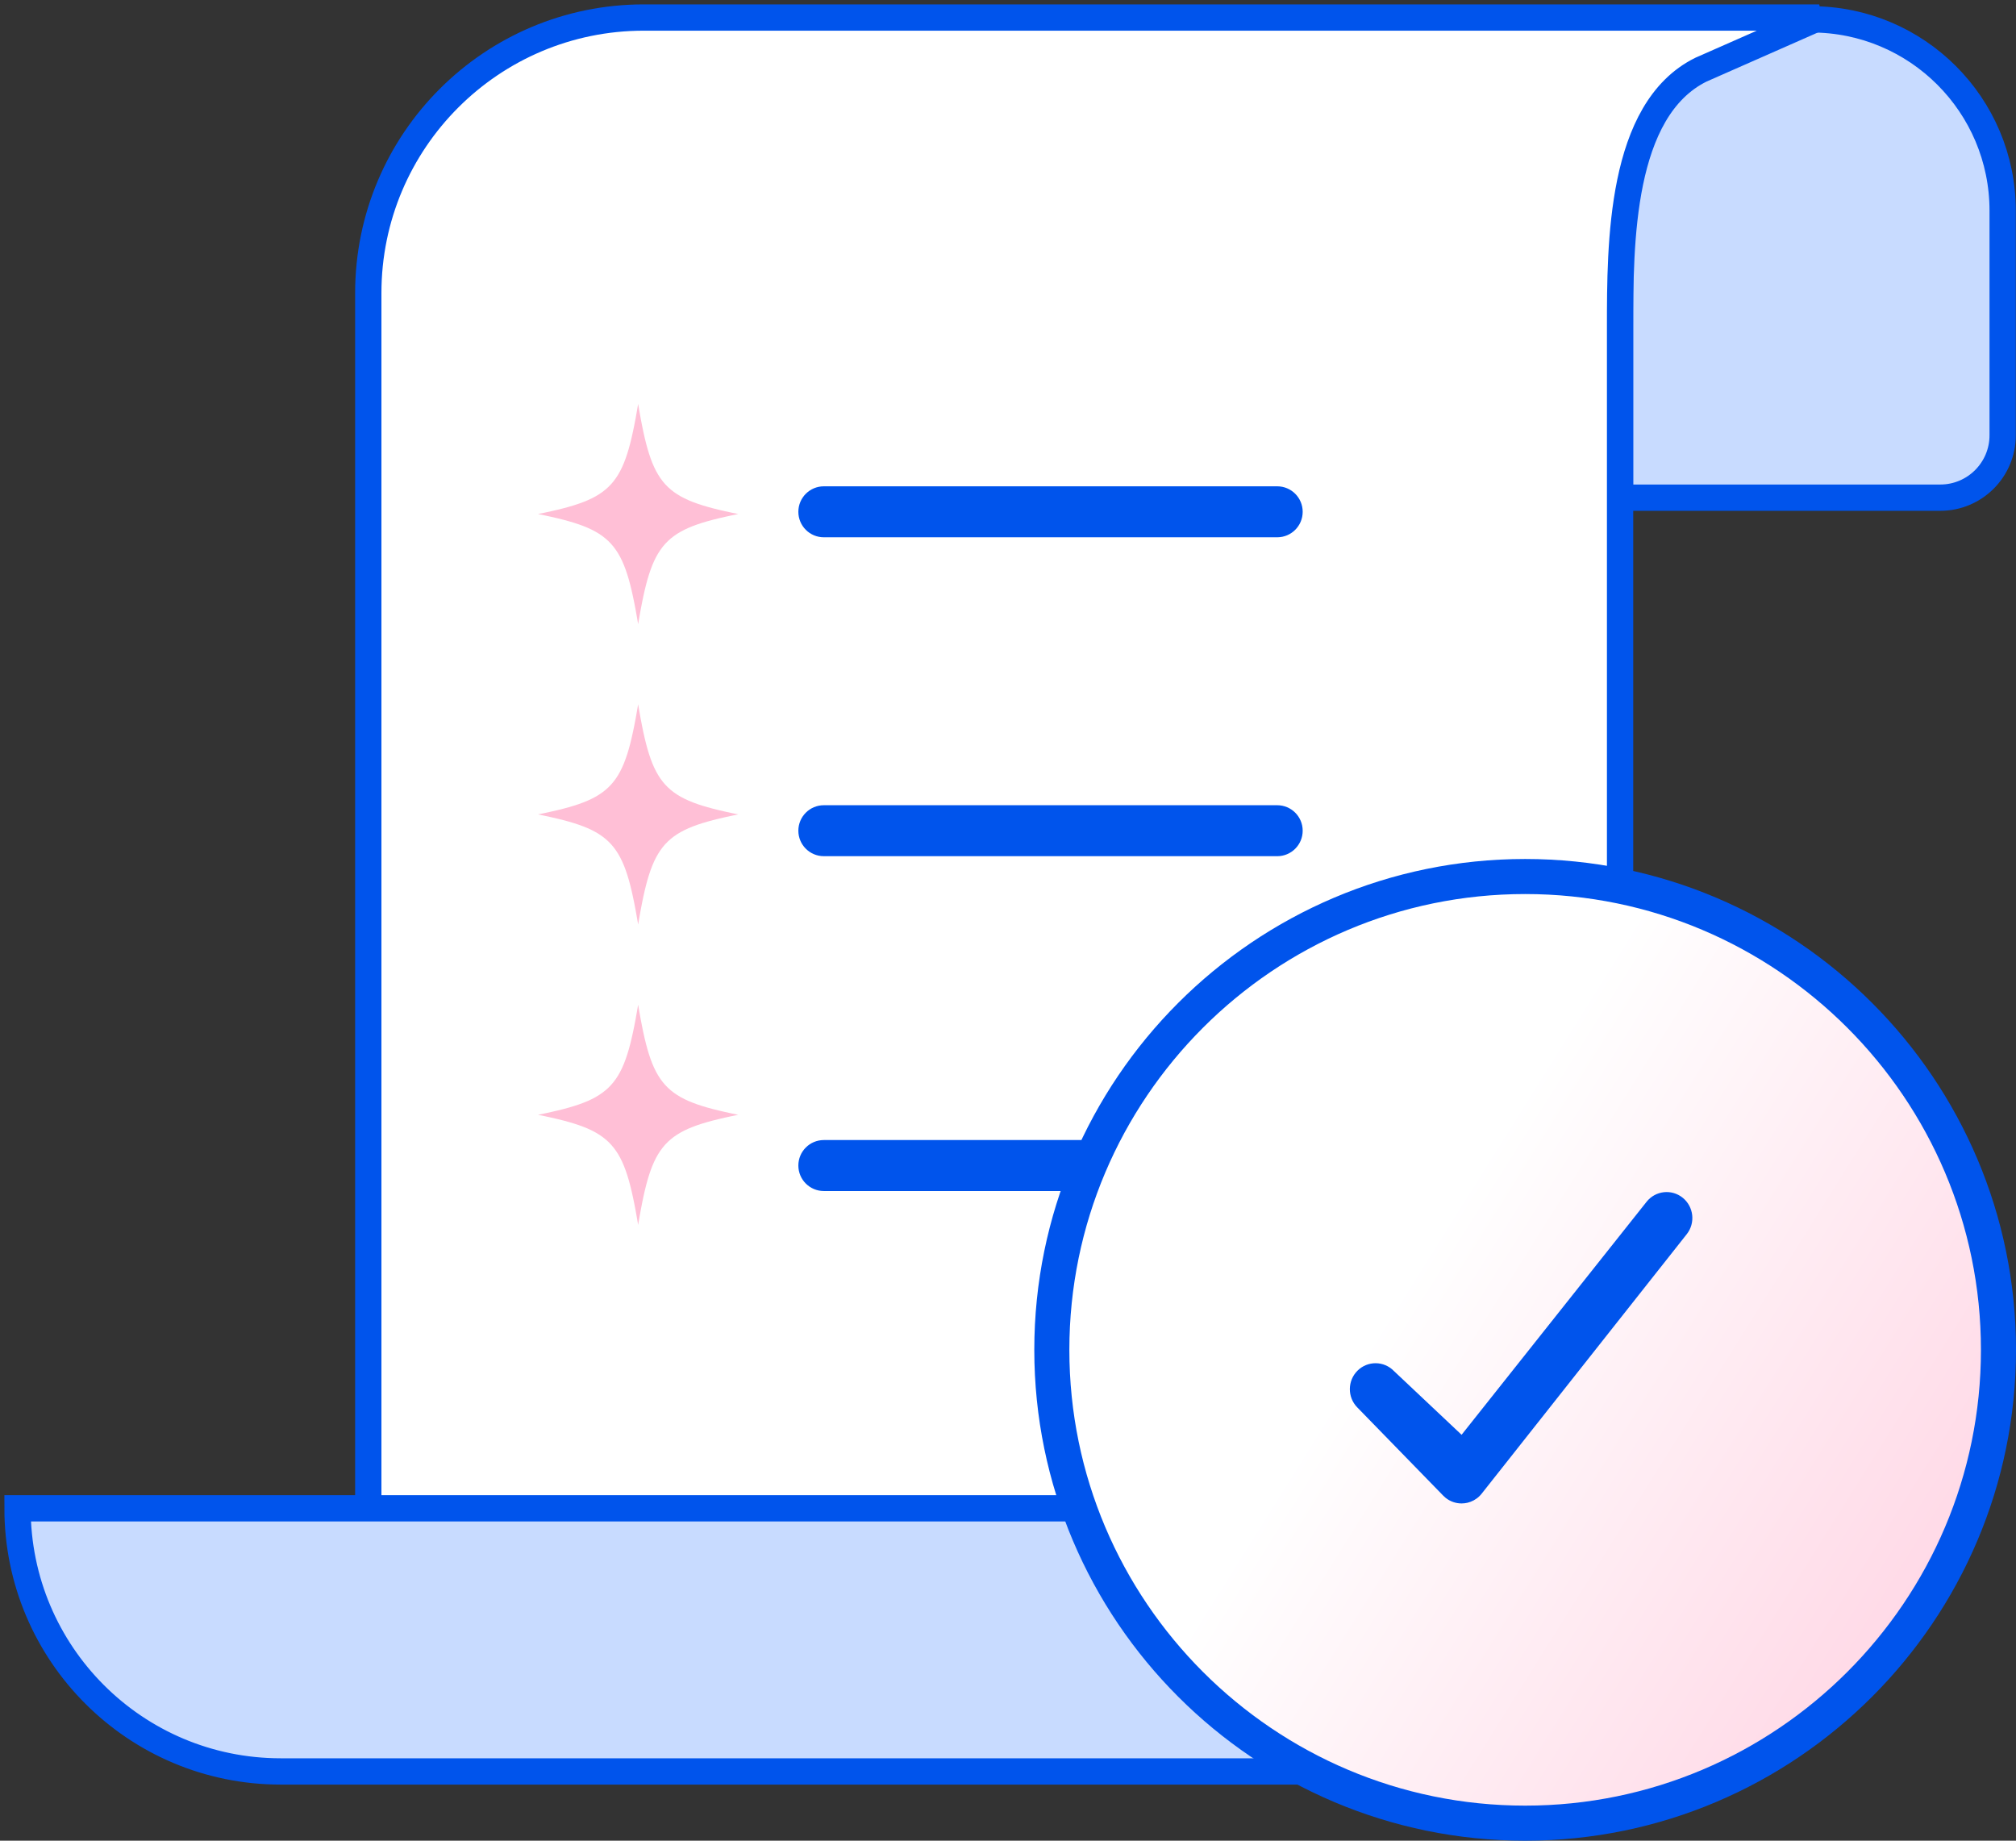 <svg width="115" height="105" viewBox="0 0 115 105" fill="none" xmlns="http://www.w3.org/2000/svg">
<rect x="0" y="0" width="115" height="105" fill="#333333" stroke="none"/>
<path d="M92.41 28.389H110.68C112.645 28.389 114.239 26.796 114.239 24.831V12.019C114.239 5.991 109.352 1.104 103.324 1.104C97.297 1.104 92.41 5.991 92.41 12.019V28.391V28.389Z" fill="#C8DBFF" stroke="#0054EC" stroke-width="1.5"/>
<path d="M21.008 95.592V16.718C21.008 8.037 28.045 1 36.727 1H103.775L97.024 3.976C92.415 6.261 92.415 13.883 92.415 18.685V93.652C92.415 96.733 89.918 99.23 86.837 99.23H32.832L21.008 95.592Z" fill="#FFF7E1"/>
<path d="M21.008 95.592V16.718C21.008 8.037 28.045 1 36.727 1H103.775L97.024 3.976C92.415 6.261 92.415 13.883 92.415 18.685V93.652C92.415 96.733 89.918 99.23 86.837 99.23H32.832L21.008 95.592Z" fill="white"/>
<path d="M21.008 95.592V16.718C21.008 8.037 28.045 1 36.727 1H103.775L97.024 3.976C92.415 6.261 92.415 13.883 92.415 18.685V93.652C92.415 96.733 89.918 99.23 86.837 99.23H32.832L21.008 95.592Z" stroke="#0054EC" stroke-width="1.5"/>
<path d="M72.856 30.649L46.995 30.649C46.191 30.649 45.541 29.999 45.541 29.195C45.541 28.392 46.191 27.741 46.995 27.741L72.856 27.741C73.66 27.741 74.31 28.392 74.31 29.195C74.31 29.999 73.66 30.649 72.856 30.649Z" fill="#0054EC"/>
<path d="M72.856 48.841L46.995 48.84C46.191 48.84 45.541 48.19 45.541 47.387C45.541 46.583 46.191 45.933 46.995 45.933L72.856 45.933C73.66 45.933 74.31 46.583 74.31 47.387C74.31 48.19 73.66 48.841 72.856 48.841Z" fill="#0054EC"/>
<path d="M72.856 67.941L46.995 67.941C46.191 67.941 45.541 67.29 45.541 66.487C45.541 65.683 46.191 65.033 46.995 65.033L72.856 65.033C73.66 65.033 74.31 65.683 74.31 66.487C74.31 67.29 73.66 67.941 72.856 67.941Z" fill="#0054EC"/>
<path d="M91.498 96.956C80.732 102.022 76.139 94.742 74.344 89.853C73.503 87.564 71.328 86.041 68.891 86.041H1C1 94.33 7.72 101.05 16.008 101.05H84.544C87.434 101.05 90.097 99.483 91.5 96.957L91.498 96.956Z" fill="#C8DBFF" stroke="#0054EC" stroke-width="1.5"/>
<path d="M36.402 23.039C36.377 23.186 36.352 23.33 36.328 23.469C36.304 23.608 36.279 23.745 36.255 23.877C36.23 24.008 36.206 24.137 36.181 24.262C36.155 24.387 36.131 24.508 36.105 24.626C36.08 24.744 36.054 24.859 36.028 24.97C36.002 25.082 35.976 25.19 35.949 25.294C35.921 25.399 35.894 25.501 35.866 25.599C35.837 25.698 35.809 25.794 35.779 25.886C35.749 25.979 35.719 26.069 35.687 26.156C35.656 26.243 35.623 26.328 35.59 26.409C35.556 26.491 35.523 26.57 35.487 26.646C35.452 26.723 35.415 26.797 35.377 26.869C35.339 26.94 35.3 27.009 35.26 27.076C35.219 27.143 35.177 27.208 35.134 27.27C35.091 27.332 35.046 27.393 35 27.452C34.954 27.51 34.906 27.567 34.856 27.622C34.806 27.677 34.755 27.729 34.702 27.78C34.649 27.831 34.594 27.88 34.536 27.928C34.479 27.975 34.421 28.021 34.36 28.066C34.299 28.111 34.236 28.153 34.171 28.195C34.106 28.237 34.039 28.277 33.969 28.316C33.9 28.355 33.828 28.393 33.754 28.429C33.68 28.466 33.603 28.502 33.524 28.536C33.444 28.571 33.363 28.604 33.278 28.637C33.194 28.67 33.107 28.701 33.017 28.732C32.928 28.764 32.835 28.794 32.74 28.823C32.645 28.854 32.547 28.882 32.446 28.911C32.344 28.94 32.24 28.968 32.133 28.996C32.026 29.024 31.915 29.052 31.802 29.079C31.688 29.106 31.571 29.133 31.451 29.16C31.331 29.187 31.208 29.214 31.081 29.241C30.954 29.268 30.824 29.295 30.69 29.322C30.824 29.349 30.954 29.376 31.081 29.403C31.208 29.43 31.331 29.457 31.451 29.484C31.571 29.511 31.688 29.538 31.802 29.565C31.915 29.592 32.025 29.62 32.133 29.648C32.24 29.676 32.344 29.704 32.446 29.733C32.547 29.762 32.645 29.791 32.74 29.82C32.835 29.851 32.928 29.881 33.017 29.912C33.107 29.943 33.194 29.974 33.278 30.007C33.363 30.04 33.444 30.073 33.524 30.108C33.603 30.142 33.68 30.178 33.754 30.215C33.828 30.252 33.9 30.289 33.969 30.328C34.039 30.367 34.106 30.407 34.171 30.449C34.237 30.491 34.299 30.533 34.36 30.578C34.421 30.623 34.48 30.669 34.536 30.716C34.593 30.764 34.648 30.813 34.702 30.864C34.755 30.915 34.806 30.967 34.856 31.022C34.905 31.077 34.954 31.133 35 31.192C35.046 31.25 35.091 31.311 35.134 31.374C35.177 31.436 35.219 31.501 35.26 31.568C35.3 31.634 35.339 31.704 35.377 31.775C35.415 31.847 35.452 31.921 35.487 31.998C35.523 32.074 35.557 32.153 35.59 32.235C35.623 32.316 35.656 32.401 35.687 32.488C35.719 32.575 35.749 32.665 35.779 32.758C35.809 32.85 35.837 32.946 35.866 33.044C35.894 33.143 35.922 33.245 35.949 33.349C35.976 33.454 36.002 33.562 36.028 33.674C36.054 33.785 36.08 33.9 36.105 34.018C36.131 34.136 36.156 34.257 36.181 34.382C36.205 34.507 36.23 34.636 36.255 34.767C36.279 34.899 36.303 35.035 36.328 35.175C36.353 35.315 36.377 35.458 36.402 35.605C36.426 35.458 36.451 35.314 36.475 35.175C36.499 35.036 36.524 34.899 36.549 34.767C36.574 34.636 36.598 34.507 36.623 34.382C36.648 34.257 36.673 34.136 36.698 34.018C36.723 33.9 36.749 33.785 36.775 33.674C36.801 33.562 36.828 33.454 36.855 33.349C36.882 33.245 36.909 33.143 36.938 33.044C36.966 32.946 36.995 32.85 37.025 32.758C37.054 32.665 37.085 32.575 37.116 32.488C37.148 32.401 37.18 32.316 37.213 32.235C37.247 32.153 37.281 32.074 37.316 31.998C37.352 31.921 37.388 31.847 37.426 31.775C37.464 31.703 37.503 31.634 37.544 31.568C37.584 31.501 37.626 31.436 37.669 31.374C37.712 31.311 37.757 31.251 37.803 31.192C37.85 31.134 37.898 31.077 37.947 31.022C37.997 30.968 38.048 30.915 38.102 30.864C38.155 30.813 38.21 30.764 38.267 30.716C38.324 30.669 38.383 30.623 38.443 30.578C38.504 30.533 38.567 30.49 38.632 30.449C38.697 30.408 38.764 30.367 38.834 30.328C38.904 30.289 38.976 30.251 39.05 30.215C39.124 30.178 39.2 30.142 39.28 30.108C39.359 30.073 39.441 30.04 39.525 30.007C39.609 29.974 39.696 29.943 39.786 29.912C39.875 29.881 39.968 29.85 40.063 29.82C40.158 29.791 40.257 29.762 40.358 29.733C40.459 29.704 40.563 29.676 40.671 29.648C40.778 29.62 40.888 29.592 41.002 29.565C41.115 29.538 41.232 29.511 41.352 29.484C41.472 29.457 41.595 29.43 41.722 29.403C41.85 29.376 41.98 29.349 42.113 29.322C41.98 29.295 41.849 29.268 41.722 29.241C41.595 29.214 41.472 29.187 41.352 29.16C41.232 29.133 41.115 29.106 41.002 29.079C40.888 29.052 40.778 29.024 40.671 28.996C40.564 28.968 40.459 28.94 40.358 28.911C40.257 28.882 40.158 28.854 40.063 28.823C39.968 28.794 39.875 28.764 39.786 28.732C39.696 28.701 39.609 28.67 39.525 28.637C39.441 28.604 39.359 28.571 39.28 28.536C39.2 28.502 39.124 28.466 39.05 28.429C38.976 28.392 38.904 28.355 38.834 28.316C38.765 28.277 38.697 28.237 38.632 28.195C38.567 28.153 38.504 28.111 38.443 28.066C38.383 28.021 38.323 27.975 38.267 27.928C38.21 27.88 38.155 27.831 38.102 27.78C38.049 27.729 37.997 27.677 37.947 27.622C37.898 27.567 37.85 27.511 37.803 27.452C37.757 27.394 37.712 27.333 37.669 27.27C37.626 27.207 37.584 27.143 37.544 27.076C37.503 27.009 37.464 26.94 37.426 26.869C37.388 26.797 37.352 26.723 37.316 26.646C37.281 26.57 37.246 26.491 37.213 26.409C37.181 26.328 37.148 26.243 37.116 26.156C37.085 26.069 37.054 25.979 37.025 25.886C36.995 25.794 36.966 25.698 36.938 25.599C36.909 25.501 36.882 25.399 36.855 25.294C36.828 25.19 36.801 25.082 36.775 24.97C36.749 24.859 36.723 24.744 36.698 24.626C36.673 24.508 36.648 24.387 36.623 24.262C36.598 24.137 36.574 24.008 36.549 23.877C36.524 23.745 36.5 23.609 36.475 23.469C36.451 23.329 36.426 23.186 36.402 23.039Z" fill="#FFBFD6"/>
<path d="M36.402 40.174C36.377 40.321 36.352 40.465 36.328 40.604C36.304 40.743 36.279 40.88 36.255 41.012C36.23 41.144 36.206 41.272 36.181 41.397C36.155 41.522 36.131 41.643 36.105 41.761C36.08 41.879 36.054 41.994 36.028 42.105C36.002 42.217 35.976 42.325 35.949 42.43C35.921 42.534 35.894 42.636 35.866 42.735C35.837 42.833 35.809 42.929 35.779 43.022C35.749 43.114 35.719 43.204 35.687 43.291C35.656 43.379 35.623 43.463 35.59 43.544C35.556 43.626 35.523 43.705 35.487 43.782C35.452 43.858 35.415 43.932 35.377 44.004C35.339 44.076 35.3 44.145 35.26 44.212C35.219 44.278 35.177 44.343 35.134 44.406C35.091 44.468 35.046 44.528 35 44.587C34.954 44.645 34.906 44.702 34.856 44.757C34.806 44.812 34.755 44.864 34.702 44.915C34.649 44.966 34.594 45.016 34.536 45.063C34.479 45.111 34.421 45.156 34.36 45.201C34.299 45.246 34.236 45.288 34.171 45.33C34.106 45.372 34.039 45.412 33.969 45.451C33.9 45.49 33.828 45.528 33.754 45.564C33.68 45.601 33.603 45.637 33.524 45.671C33.444 45.706 33.363 45.739 33.278 45.772C33.194 45.805 33.107 45.837 33.017 45.868C32.928 45.899 32.835 45.929 32.74 45.959C32.645 45.989 32.547 46.018 32.446 46.046C32.344 46.075 32.24 46.104 32.133 46.131C32.026 46.159 31.915 46.187 31.802 46.214C31.688 46.241 31.571 46.268 31.451 46.295C31.331 46.323 31.208 46.349 31.081 46.376C30.954 46.404 30.824 46.43 30.69 46.457C30.824 46.484 30.954 46.512 31.081 46.538C31.208 46.565 31.331 46.592 31.451 46.619C31.571 46.646 31.688 46.673 31.802 46.7C31.915 46.728 32.025 46.755 32.133 46.783C32.24 46.811 32.344 46.839 32.446 46.868C32.547 46.897 32.645 46.926 32.74 46.956C32.835 46.986 32.928 47.016 33.017 47.047C33.107 47.078 33.194 47.11 33.278 47.142C33.363 47.175 33.444 47.209 33.524 47.243C33.603 47.278 33.68 47.313 33.754 47.35C33.828 47.387 33.9 47.424 33.969 47.463C34.039 47.502 34.106 47.542 34.171 47.584C34.237 47.626 34.299 47.669 34.36 47.713C34.421 47.758 34.48 47.804 34.536 47.851C34.593 47.899 34.648 47.948 34.702 47.999C34.755 48.05 34.806 48.103 34.856 48.157C34.905 48.212 34.954 48.268 35 48.327C35.046 48.386 35.091 48.446 35.134 48.509C35.177 48.572 35.219 48.636 35.26 48.703C35.3 48.77 35.339 48.839 35.377 48.911C35.415 48.983 35.452 49.056 35.487 49.133C35.523 49.209 35.557 49.289 35.59 49.37C35.623 49.452 35.656 49.536 35.687 49.623C35.719 49.71 35.749 49.8 35.779 49.893C35.809 49.986 35.837 50.081 35.866 50.18C35.894 50.278 35.922 50.38 35.949 50.485C35.976 50.59 36.002 50.697 36.028 50.809C36.054 50.92 36.08 51.035 36.105 51.153C36.131 51.271 36.156 51.392 36.181 51.517C36.205 51.642 36.23 51.771 36.255 51.903C36.279 52.035 36.303 52.17 36.328 52.31C36.353 52.45 36.377 52.593 36.402 52.74C36.426 52.593 36.451 52.449 36.475 52.31C36.499 52.171 36.524 52.035 36.549 51.903C36.574 51.771 36.598 51.642 36.623 51.517C36.648 51.392 36.673 51.271 36.698 51.153C36.723 51.035 36.749 50.92 36.775 50.809C36.801 50.697 36.828 50.59 36.855 50.485C36.882 50.38 36.909 50.278 36.938 50.18C36.966 50.081 36.995 49.986 37.025 49.893C37.054 49.8 37.085 49.71 37.116 49.623C37.148 49.536 37.18 49.452 37.213 49.37C37.247 49.289 37.281 49.209 37.316 49.133C37.352 49.057 37.388 48.983 37.426 48.911C37.464 48.839 37.503 48.77 37.544 48.703C37.584 48.636 37.626 48.571 37.669 48.509C37.712 48.446 37.757 48.386 37.803 48.327C37.85 48.269 37.898 48.212 37.947 48.157C37.997 48.103 38.048 48.05 38.102 47.999C38.155 47.948 38.21 47.899 38.267 47.851C38.324 47.804 38.383 47.758 38.443 47.713C38.504 47.669 38.567 47.626 38.632 47.584C38.697 47.543 38.764 47.502 38.834 47.463C38.904 47.424 38.976 47.386 39.05 47.35C39.124 47.313 39.2 47.278 39.28 47.243C39.359 47.209 39.441 47.175 39.525 47.142C39.609 47.11 39.696 47.078 39.786 47.047C39.875 47.016 39.968 46.985 40.063 46.956C40.158 46.926 40.257 46.897 40.358 46.868C40.459 46.839 40.563 46.811 40.671 46.783C40.778 46.755 40.888 46.728 41.002 46.7C41.115 46.673 41.232 46.646 41.352 46.619C41.472 46.592 41.595 46.565 41.722 46.538C41.85 46.511 41.98 46.484 42.113 46.457C41.98 46.43 41.849 46.403 41.722 46.376C41.595 46.349 41.472 46.323 41.352 46.295C41.232 46.268 41.115 46.241 41.002 46.214C40.888 46.187 40.778 46.159 40.671 46.131C40.564 46.104 40.459 46.075 40.358 46.046C40.257 46.018 40.158 45.989 40.063 45.959C39.968 45.929 39.875 45.899 39.786 45.868C39.696 45.837 39.609 45.805 39.525 45.772C39.441 45.739 39.359 45.706 39.28 45.671C39.2 45.637 39.124 45.601 39.05 45.564C38.976 45.528 38.904 45.49 38.834 45.451C38.765 45.412 38.697 45.372 38.632 45.33C38.567 45.288 38.504 45.246 38.443 45.201C38.383 45.156 38.323 45.111 38.267 45.063C38.21 45.016 38.155 44.966 38.102 44.915C38.049 44.864 37.997 44.812 37.947 44.757C37.898 44.703 37.85 44.646 37.803 44.587C37.757 44.529 37.712 44.468 37.669 44.406C37.626 44.343 37.584 44.278 37.544 44.212C37.503 44.145 37.464 44.075 37.426 44.004C37.388 43.932 37.352 43.858 37.316 43.782C37.281 43.705 37.246 43.626 37.213 43.544C37.181 43.463 37.148 43.379 37.116 43.291C37.085 43.204 37.054 43.114 37.025 43.022C36.995 42.929 36.966 42.833 36.938 42.735C36.909 42.636 36.882 42.534 36.855 42.43C36.828 42.325 36.801 42.217 36.775 42.105C36.749 41.994 36.723 41.88 36.698 41.761C36.673 41.643 36.648 41.522 36.623 41.397C36.598 41.272 36.574 41.144 36.549 41.012C36.524 40.88 36.5 40.744 36.475 40.604C36.451 40.465 36.426 40.321 36.402 40.174Z" fill="#FFBFD6"/>
<path d="M36.402 57.31C36.377 57.457 36.352 57.6 36.328 57.74C36.304 57.879 36.279 58.015 36.255 58.147C36.23 58.279 36.206 58.407 36.181 58.532C36.155 58.657 36.131 58.779 36.105 58.897C36.08 59.014 36.054 59.129 36.028 59.241C36.002 59.352 35.976 59.46 35.949 59.565C35.921 59.67 35.894 59.772 35.866 59.87C35.837 59.968 35.809 60.064 35.779 60.157C35.749 60.25 35.719 60.34 35.687 60.427C35.656 60.514 35.623 60.598 35.59 60.68C35.556 60.761 35.523 60.84 35.487 60.917C35.452 60.993 35.415 61.067 35.377 61.139C35.339 61.211 35.3 61.28 35.26 61.347C35.219 61.413 35.177 61.479 35.134 61.541C35.091 61.603 35.046 61.664 35 61.722C34.954 61.781 34.906 61.837 34.856 61.892C34.806 61.947 34.755 62 34.702 62.051C34.649 62.102 34.594 62.151 34.536 62.198C34.479 62.246 34.421 62.292 34.36 62.336C34.299 62.381 34.236 62.423 34.171 62.465C34.106 62.507 34.039 62.547 33.969 62.587C33.9 62.626 33.828 62.663 33.754 62.7C33.68 62.736 33.603 62.772 33.524 62.807C33.444 62.841 33.363 62.874 33.278 62.907C33.194 62.94 33.107 62.972 33.017 63.003C32.928 63.034 32.835 63.065 32.74 63.094C32.645 63.124 32.547 63.153 32.446 63.182C32.344 63.211 32.24 63.239 32.133 63.267C32.026 63.294 31.915 63.322 31.802 63.349C31.688 63.376 31.571 63.404 31.451 63.431C31.331 63.458 31.208 63.484 31.081 63.512C30.954 63.539 30.824 63.565 30.69 63.593C30.824 63.62 30.954 63.647 31.081 63.673C31.208 63.701 31.331 63.727 31.451 63.754C31.571 63.782 31.688 63.809 31.802 63.836C31.915 63.863 32.025 63.891 32.133 63.918C32.24 63.946 32.344 63.974 32.446 64.003C32.547 64.032 32.645 64.061 32.74 64.091C32.835 64.121 32.928 64.151 33.017 64.182C33.107 64.213 33.194 64.245 33.278 64.278C33.363 64.311 33.444 64.344 33.524 64.378C33.603 64.413 33.68 64.449 33.754 64.485C33.828 64.522 33.9 64.559 33.969 64.599C34.039 64.638 34.106 64.678 34.171 64.72C34.237 64.761 34.299 64.804 34.36 64.849C34.421 64.893 34.48 64.939 34.536 64.987C34.593 65.034 34.648 65.083 34.702 65.134C34.755 65.185 34.806 65.238 34.856 65.293C34.905 65.347 34.954 65.404 35 65.463C35.046 65.521 35.091 65.581 35.134 65.644C35.177 65.707 35.219 65.772 35.26 65.838C35.3 65.905 35.339 65.975 35.377 66.046C35.415 66.118 35.452 66.191 35.487 66.268C35.523 66.345 35.557 66.424 35.59 66.505C35.623 66.587 35.656 66.671 35.687 66.758C35.719 66.845 35.749 66.935 35.779 67.028C35.809 67.121 35.837 67.217 35.866 67.315C35.894 67.413 35.922 67.515 35.949 67.62C35.976 67.725 36.002 67.833 36.028 67.944C36.054 68.056 36.08 68.17 36.105 68.288C36.131 68.406 36.156 68.528 36.181 68.653C36.205 68.778 36.23 68.906 36.255 69.038C36.279 69.17 36.303 69.306 36.328 69.445C36.353 69.585 36.377 69.728 36.402 69.875C36.426 69.728 36.451 69.585 36.475 69.445C36.499 69.306 36.524 69.17 36.549 69.038C36.574 68.906 36.598 68.778 36.623 68.653C36.648 68.528 36.673 68.406 36.698 68.288C36.723 68.17 36.749 68.056 36.775 67.944C36.801 67.833 36.828 67.725 36.855 67.62C36.882 67.515 36.909 67.413 36.938 67.315C36.966 67.217 36.995 67.121 37.025 67.028C37.054 66.935 37.085 66.845 37.116 66.758C37.148 66.671 37.18 66.587 37.213 66.505C37.247 66.424 37.281 66.345 37.316 66.268C37.352 66.192 37.388 66.118 37.426 66.046C37.464 65.974 37.503 65.905 37.544 65.838C37.584 65.772 37.626 65.706 37.669 65.644C37.712 65.581 37.757 65.521 37.803 65.463C37.85 65.404 37.898 65.348 37.947 65.293C37.997 65.239 38.048 65.185 38.102 65.134C38.155 65.083 38.21 65.034 38.267 64.987C38.324 64.939 38.383 64.893 38.443 64.849C38.504 64.804 38.567 64.761 38.632 64.72C38.697 64.678 38.764 64.638 38.834 64.599C38.904 64.559 38.976 64.522 39.05 64.485C39.124 64.449 39.2 64.413 39.28 64.378C39.359 64.344 39.441 64.311 39.525 64.278C39.609 64.245 39.696 64.213 39.786 64.182C39.875 64.151 39.968 64.12 40.063 64.091C40.158 64.061 40.257 64.032 40.358 64.003C40.459 63.974 40.563 63.946 40.671 63.918C40.778 63.891 40.888 63.863 41.002 63.836C41.115 63.809 41.232 63.782 41.352 63.754C41.472 63.727 41.595 63.701 41.722 63.673C41.85 63.646 41.98 63.62 42.113 63.593C41.98 63.565 41.849 63.538 41.722 63.512C41.595 63.484 41.472 63.458 41.352 63.431C41.232 63.404 41.115 63.376 41.002 63.349C40.888 63.322 40.778 63.294 40.671 63.267C40.564 63.239 40.459 63.211 40.358 63.182C40.257 63.153 40.158 63.124 40.063 63.094C39.968 63.064 39.875 63.034 39.786 63.003C39.696 62.972 39.609 62.94 39.525 62.907C39.441 62.874 39.359 62.841 39.28 62.807C39.2 62.772 39.124 62.736 39.05 62.7C38.976 62.663 38.904 62.626 38.834 62.587C38.765 62.547 38.697 62.507 38.632 62.465C38.567 62.423 38.504 62.381 38.443 62.336C38.383 62.292 38.323 62.246 38.267 62.198C38.21 62.151 38.155 62.102 38.102 62.051C38.049 62 37.997 61.947 37.947 61.892C37.898 61.838 37.85 61.781 37.803 61.722C37.757 61.664 37.712 61.604 37.669 61.541C37.626 61.478 37.584 61.413 37.544 61.347C37.503 61.28 37.464 61.21 37.426 61.139C37.388 61.068 37.352 60.994 37.316 60.917C37.281 60.84 37.246 60.761 37.213 60.68C37.181 60.598 37.148 60.514 37.116 60.427C37.085 60.34 37.054 60.25 37.025 60.157C36.995 60.064 36.966 59.968 36.938 59.87C36.909 59.772 36.882 59.67 36.855 59.565C36.828 59.46 36.801 59.352 36.775 59.241C36.749 59.129 36.723 59.015 36.698 58.897C36.673 58.779 36.648 58.657 36.623 58.532C36.598 58.407 36.574 58.279 36.549 58.147C36.524 58.015 36.5 57.879 36.475 57.74C36.451 57.6 36.426 57.457 36.402 57.31Z" fill="#FFBFD6"/>
<path fill-rule="evenodd" clip-rule="evenodd" d="M87 50C72.111 50 60 62.113 60 77C60 91.887 72.113 104 87 104C101.887 104 114 91.887 114 77C114 62.113 101.889 50 87 50Z" fill="#0054EC"/>
<path fill-rule="evenodd" clip-rule="evenodd" d="M87 50C72.111 50 60 62.113 60 77C60 91.887 72.113 104 87 104C101.887 104 114 91.887 114 77C114 62.113 101.889 50 87 50Z" fill="url(#paint0_linear_113_148)"/>
<path fill-rule="evenodd" clip-rule="evenodd" d="M87 50C72.111 50 60 62.113 60 77C60 91.887 72.113 104 87 104C101.887 104 114 91.887 114 77C114 62.113 101.889 50 87 50Z" stroke="#0054EC" stroke-width="2"/>
<path d="M82.463 85.442C82.728 85.654 83.048 85.761 83.369 85.762C83.37 85.762 83.372 85.762 83.373 85.762H83.373C83.373 85.762 83.374 85.762 83.374 85.762L83.374 85.762C83.488 85.762 83.602 85.748 83.714 85.722C83.773 85.707 83.832 85.689 83.89 85.667C84.129 85.577 84.349 85.421 84.52 85.205L96.218 70.403C96.723 69.764 96.619 68.833 95.986 68.323C95.353 67.813 94.43 67.918 93.925 68.557L83.374 81.846L79.512 78.206C78.945 77.623 78.016 77.615 77.438 78.188C76.861 78.761 76.853 79.698 77.421 80.281L82.328 85.319C82.371 85.364 82.416 85.404 82.463 85.442Z" fill="#0054EC"/>
<defs>
<linearGradient id="paint0_linear_113_148" x1="71.535" y1="86.842" x2="121.333" y2="118.056" gradientUnits="userSpaceOnUse">
<stop stop-color="white"/>
<stop offset="1" stop-color="#FFBFD6"/>
</linearGradient>
</defs>
</svg>
